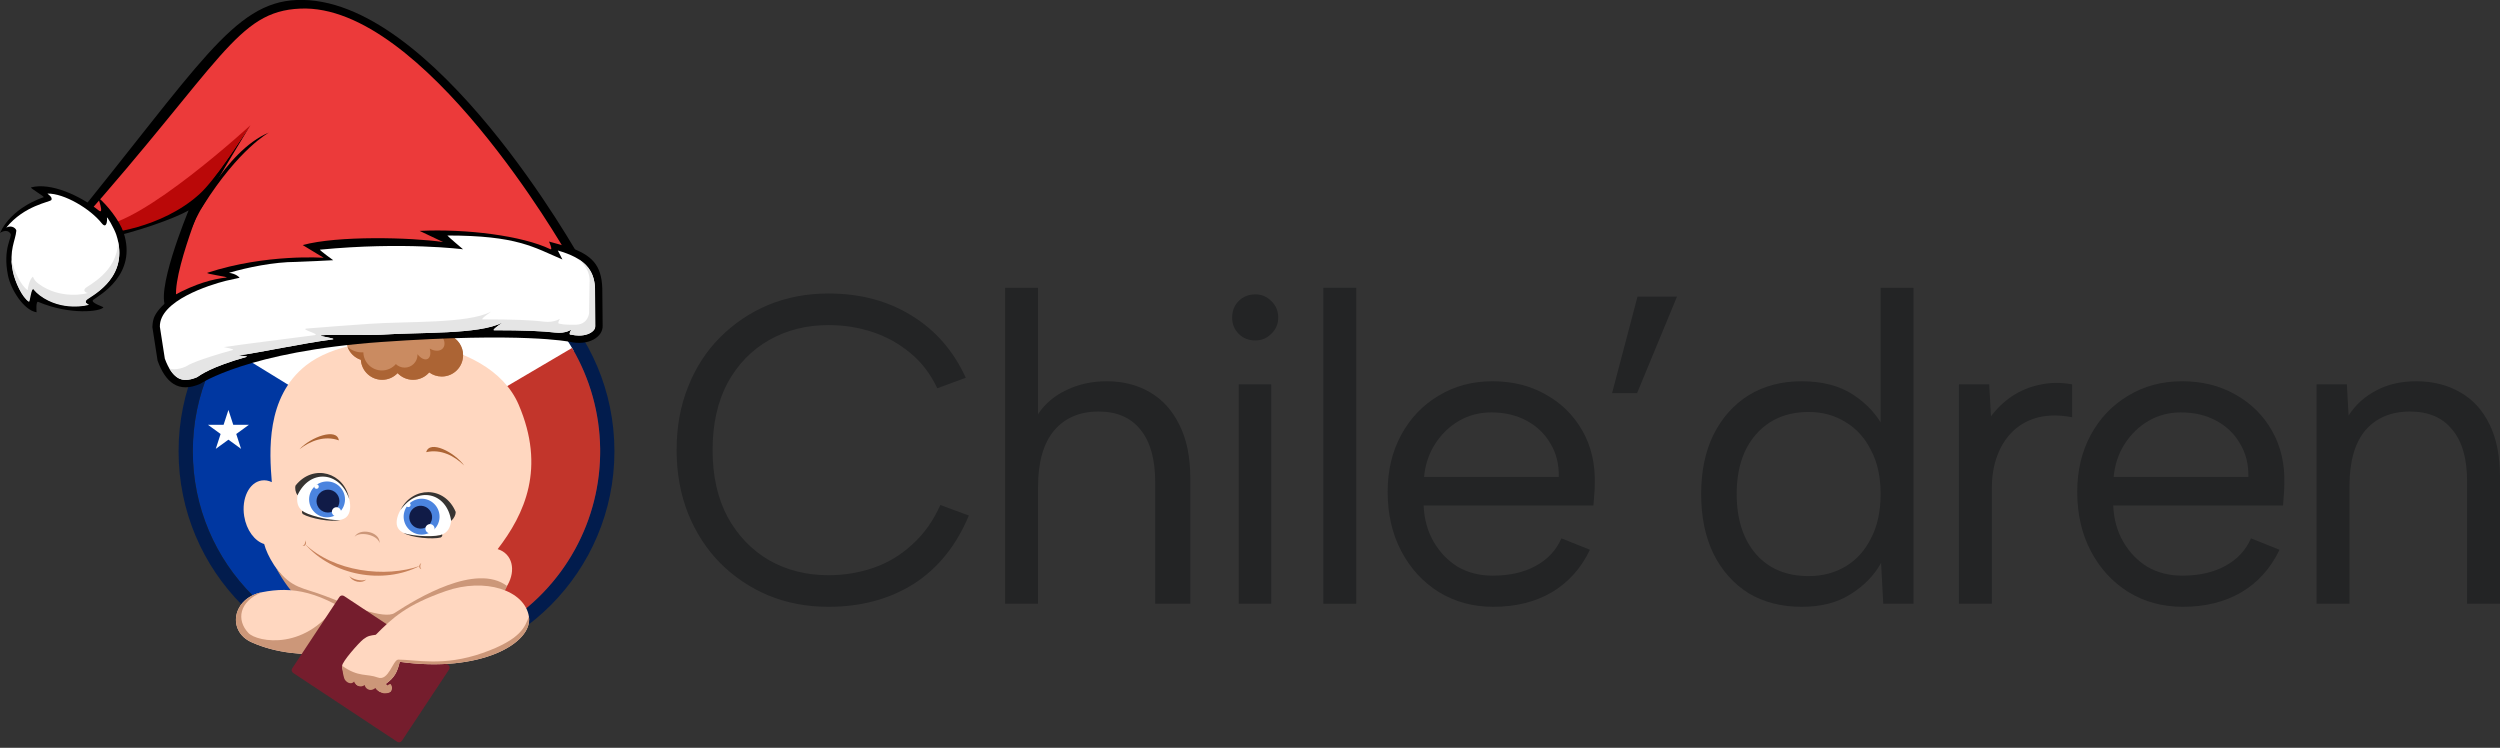 <svg width="224" height="67" viewBox="0 0 224 67" fill="none" xmlns="http://www.w3.org/2000/svg">
<rect x="0" y="0" width="224" height="67" fill="#333333" stroke="none"/>
<g clip-path="url(#clip0_643_67)">
<g clip-path="url(#clip1_643_67)">
<path d="M60.624 40.334C60.624 38.263 60.965 36.376 61.646 34.672C62.328 32.942 63.285 31.461 64.516 30.229C65.775 28.971 67.216 28.001 68.841 27.32C70.493 26.638 72.288 26.297 74.228 26.297C77.059 26.297 79.536 26.953 81.659 28.263C83.808 29.574 85.433 31.435 86.534 33.846L83.978 34.79C83.376 33.505 82.576 32.457 81.58 31.645C80.584 30.806 79.457 30.177 78.199 29.757C76.941 29.338 75.617 29.128 74.228 29.128C72.262 29.128 70.493 29.574 68.92 30.465C67.347 31.356 66.102 32.641 65.185 34.318C64.294 35.996 63.848 38.001 63.848 40.334C63.848 42.64 64.294 44.632 65.185 46.31C66.102 47.987 67.347 49.285 68.92 50.202C70.493 51.093 72.262 51.539 74.228 51.539C75.643 51.539 76.993 51.316 78.278 50.871C79.562 50.425 80.715 49.73 81.737 48.787C82.786 47.843 83.625 46.664 84.254 45.248L86.809 46.192C85.682 48.892 84.031 50.936 81.855 52.325C79.68 53.688 77.137 54.37 74.228 54.37C72.288 54.37 70.493 54.029 68.841 53.348C67.216 52.666 65.775 51.696 64.516 50.438C63.285 49.18 62.328 47.699 61.646 45.995C60.965 44.265 60.624 42.378 60.624 40.334Z" fill="#232425"/>
<path d="M90.059 25.786H93.007V37.11C93.636 36.166 94.488 35.445 95.563 34.947C96.638 34.423 97.843 34.161 99.18 34.161C100.622 34.161 101.906 34.489 103.033 35.144C104.16 35.799 105.038 36.769 105.668 38.053C106.323 39.338 106.65 40.937 106.65 42.85V54.095H103.505V43.204C103.505 41.159 103.073 39.6 102.208 38.525C101.343 37.424 100.084 36.874 98.433 36.874C96.729 36.874 95.393 37.45 94.423 38.604C93.479 39.757 93.007 41.434 93.007 43.636V54.095H90.059V25.786Z" fill="#232425"/>
<path d="M110.99 34.436H113.9V54.095H110.99V34.436ZM112.484 30.504C111.881 30.504 111.383 30.308 110.99 29.915C110.597 29.521 110.4 29.037 110.4 28.46C110.4 27.857 110.597 27.359 110.99 26.966C111.383 26.573 111.881 26.376 112.484 26.376C113.035 26.376 113.506 26.573 113.9 26.966C114.319 27.359 114.529 27.857 114.529 28.46C114.529 29.037 114.319 29.521 113.9 29.915C113.506 30.308 113.035 30.504 112.484 30.504Z" fill="#232425"/>
<path d="M118.571 25.786H121.52V54.095H118.571V25.786Z" fill="#232425"/>
<path d="M133.808 54.37C131.974 54.37 130.335 53.924 128.894 53.033C127.478 52.142 126.364 50.923 125.552 49.377C124.739 47.83 124.333 46.061 124.333 44.069C124.333 42.155 124.739 40.452 125.552 38.958C126.364 37.464 127.478 36.297 128.894 35.458C130.309 34.593 131.921 34.161 133.73 34.161C135.512 34.161 137.098 34.554 138.487 35.34C139.903 36.127 141.004 37.215 141.79 38.604C142.576 39.993 142.943 41.579 142.891 43.361C142.891 43.649 142.878 43.951 142.851 44.265C142.825 44.58 142.799 44.921 142.773 45.288H127.557C127.609 46.52 127.911 47.607 128.461 48.551C129.012 49.495 129.733 50.242 130.624 50.792C131.541 51.316 132.576 51.578 133.73 51.578C135.25 51.578 136.534 51.29 137.583 50.713C138.658 50.137 139.431 49.311 139.903 48.236L142.458 49.259C141.672 50.91 140.532 52.181 139.038 53.072C137.544 53.938 135.801 54.37 133.808 54.37ZM139.667 42.732C139.693 41.605 139.444 40.609 138.92 39.744C138.422 38.879 137.714 38.197 136.797 37.699C135.879 37.201 134.818 36.952 133.612 36.952C132.563 36.952 131.607 37.201 130.742 37.699C129.877 38.197 129.156 38.892 128.579 39.783C128.029 40.648 127.701 41.631 127.596 42.732H139.667Z" fill="#232425"/>
<path d="M144.442 35.222L146.722 26.573H150.261L146.683 35.222H144.442Z" fill="#232425"/>
<path d="M168.819 38.407L168.504 38.446V25.786H171.453V54.095H168.74L168.543 50.438C167.941 51.539 167.036 52.47 165.831 53.23C164.651 53.99 163.183 54.37 161.427 54.37C159.618 54.37 158.033 53.964 156.67 53.151C155.333 52.312 154.284 51.133 153.524 49.613C152.79 48.092 152.423 46.31 152.423 44.265C152.423 42.221 152.79 40.452 153.524 38.958C154.284 37.437 155.333 36.258 156.67 35.419C158.033 34.58 159.618 34.161 161.427 34.161C163.288 34.161 164.835 34.567 166.066 35.38C167.298 36.192 168.216 37.201 168.819 38.407ZM155.608 44.265C155.608 46.52 156.185 48.315 157.338 49.652C158.491 50.962 160.064 51.618 162.056 51.618C163.288 51.618 164.389 51.329 165.359 50.753C166.329 50.176 167.089 49.337 167.639 48.236C168.216 47.136 168.504 45.812 168.504 44.265C168.504 42.719 168.216 41.408 167.639 40.334C167.089 39.233 166.329 38.394 165.359 37.817C164.389 37.215 163.288 36.913 162.056 36.913C160.09 36.913 158.518 37.581 157.338 38.918C156.185 40.229 155.608 42.011 155.608 44.265Z" fill="#232425"/>
<path d="M175.52 34.436H178.233L178.39 37.306C178.915 36.599 179.544 35.996 180.278 35.498C181.038 35 181.863 34.659 182.755 34.475C183.672 34.266 184.642 34.253 185.664 34.436V37.385C184.563 37.175 183.567 37.175 182.676 37.385C181.811 37.595 181.064 37.988 180.435 38.564C179.806 39.141 179.321 39.875 178.98 40.766C178.639 41.631 178.469 42.64 178.469 43.794V54.095H175.52V34.436Z" fill="#232425"/>
<path d="M195.595 54.37C193.76 54.37 192.122 53.924 190.68 53.033C189.265 52.142 188.151 50.923 187.338 49.377C186.526 47.83 186.12 46.061 186.12 44.069C186.12 42.155 186.526 40.452 187.338 38.958C188.151 37.464 189.265 36.297 190.68 35.458C192.096 34.593 193.708 34.161 195.516 34.161C197.299 34.161 198.885 34.554 200.274 35.34C201.689 36.127 202.79 37.215 203.576 38.604C204.363 39.993 204.73 41.579 204.677 43.361C204.677 43.649 204.664 43.951 204.638 44.265C204.612 44.58 204.586 44.921 204.559 45.288H189.344C189.396 46.52 189.697 47.607 190.248 48.551C190.798 49.495 191.519 50.242 192.41 50.792C193.328 51.316 194.363 51.578 195.516 51.578C197.037 51.578 198.321 51.29 199.37 50.713C200.444 50.137 201.217 49.311 201.689 48.236L204.245 49.259C203.459 50.91 202.318 52.181 200.824 53.072C199.33 53.938 197.587 54.37 195.595 54.37ZM201.453 42.732C201.48 41.605 201.231 40.609 200.706 39.744C200.208 38.879 199.501 38.197 198.583 37.699C197.666 37.201 196.604 36.952 195.398 36.952C194.35 36.952 193.393 37.201 192.528 37.699C191.663 38.197 190.942 38.892 190.366 39.783C189.815 40.648 189.488 41.631 189.383 42.732H201.453Z" fill="#232425"/>
<path d="M207.565 34.436H210.278L210.436 37.228C211.065 36.258 211.89 35.511 212.912 34.986C213.935 34.436 215.127 34.161 216.49 34.161C217.984 34.161 219.295 34.489 220.422 35.144C221.549 35.773 222.427 36.73 223.056 38.014C223.685 39.272 224 40.858 224 42.771V54.095H221.051V43.125C221.051 41.081 220.606 39.534 219.714 38.486C218.849 37.411 217.591 36.874 215.94 36.874C214.236 36.874 212.899 37.437 211.93 38.564C210.986 39.691 210.514 41.356 210.514 43.558V54.095H207.565V34.436Z" fill="#232425"/>
<path d="M53.776 40.434C53.776 50.513 45.605 58.684 35.526 58.684C25.447 58.684 17.276 50.513 17.276 40.434C17.276 30.355 25.447 22.184 35.526 22.184C45.605 22.184 53.776 30.355 53.776 40.434Z" fill="#0037A1"/>
<path fill-rule="evenodd" clip-rule="evenodd" d="M55.053 40.434C55.053 51.218 46.31 59.96 35.526 59.96C24.742 59.96 16 51.218 16 40.434C16 29.65 24.742 20.908 35.526 20.908C46.31 20.908 55.053 29.65 55.053 40.434ZM35.526 58.683C45.605 58.683 53.776 50.513 53.776 40.434C53.776 30.355 45.605 22.184 35.526 22.184C25.447 22.184 17.277 30.355 17.277 40.434C17.277 50.513 25.447 58.683 35.526 58.683Z" fill="#021C4D"/>
<path d="M19.975 30.884C21.634 28.182 23.969 25.959 26.749 24.434C29.529 22.909 32.659 22.134 35.83 22.187C39 22.24 42.102 23.118 44.831 24.735C47.558 26.352 49.818 28.651 51.387 31.407L35.526 40.434L19.975 30.884Z" fill="white"/>
<path d="M51.254 31.177C52.862 33.91 53.731 37.014 53.774 40.185C53.818 43.356 53.034 46.483 51.5 49.259C49.967 52.035 47.737 54.363 45.03 56.014C42.322 57.666 39.232 58.583 36.062 58.676L35.526 40.434L51.254 31.177Z" fill="#C2352B"/>
<path d="M20.467 36.73L20.9 38.062H22.301L21.168 38.886L21.6 40.218L20.467 39.395L19.333 40.218L19.766 38.886L18.633 38.062H20.034L20.467 36.73Z" fill="white"/>
<path d="M23.431 43.052C23.746 43.002 24.06 43.057 24.354 43.199C24.141 40.523 23.794 35.583 27.429 32.73C32.083 29.078 43.79 29.996 46.472 36.257C48.905 41.937 47.029 46.032 44.59 49.203C44.902 49.294 45.181 49.458 45.403 49.697C46.236 50.594 45.956 52.207 44.779 53.3C43.602 54.393 41.973 54.552 41.14 53.655C40.943 53.443 40.808 53.19 40.733 52.913C38.841 54.036 36.732 55.28 36.542 55.361C36.213 55.502 32.964 56.774 31.833 56.444C30.929 56.181 28.035 54.985 26.701 54.419L26.528 53.03C24.773 51.228 23.967 49.843 23.669 48.745C22.818 48.483 22.08 47.504 21.879 46.245C21.626 44.659 22.321 43.229 23.431 43.052Z" fill="#FFD7C0"/>
<path d="M45.428 52.503C42.66 50.419 37.373 53.603 35.354 54.926C34.422 55.536 31.127 54.169 29.132 53.399C27.137 52.629 26.174 52.769 24.749 50.897C29.762 60.483 43.584 57.456 45.428 52.503Z" fill="#CC9779"/>
<path d="M22.535 57.542C24.752 58.542 27.259 58.728 29.872 58.59C30.074 57.596 30.646 57.009 32.782 55.908C28.739 52.892 26.123 52.532 23.473 53.063C20.823 53.594 20.319 56.543 22.535 57.542Z" fill="#FFD7C0"/>
<path d="M22.535 57.542C24.752 58.542 27.259 58.728 29.872 58.59C28.591 58.644 31.566 53.895 30.481 53.722C27.559 58.425 23.038 57.535 22.259 56.717C21.17 55.574 21.397 53.885 23.473 53.063C20.823 53.594 20.319 56.543 22.535 57.542Z" fill="#CC9779"/>
<path d="M30.412 53.487C30.504 53.349 30.69 53.311 30.828 53.403L40.153 59.57C40.291 59.661 40.329 59.847 40.237 59.986L36.008 66.379C35.917 66.517 35.731 66.555 35.593 66.464L26.268 60.297C26.13 60.205 26.092 60.019 26.184 59.881L30.412 53.487Z" fill="#751D2D"/>
<path d="M47.391 55.248C47.765 57.629 43.034 60.317 35.818 59.298C35.589 60.256 35.34 60.709 34.566 61.278C34.749 61.56 34.646 61.438 34.968 61.355C35.124 61.573 35.08 61.807 34.998 61.943C34.916 62.079 34.589 62.069 34.215 62.026C33.769 61.941 33.878 61.735 33.61 61.322C33.382 61.621 32.885 61.468 32.732 61.181L32.538 61.357C32.336 61.494 31.955 61.459 31.898 61.261C31.84 61.063 31.793 60.862 31.793 60.862C31.484 61.224 31.01 61.059 30.914 60.751C30.817 60.443 30.672 60.017 30.658 59.658C30.645 59.299 32.149 57.591 32.557 57.275C32.966 56.959 33.188 56.945 33.669 56.876C35.196 55.34 36.404 54.205 39.919 52.969C43.434 51.733 47.017 52.867 47.391 55.248Z" fill="#FFD7C0"/>
<path d="M47.391 55.248C47.765 57.629 43.033 60.316 35.818 59.298C35.589 60.256 35.34 60.709 34.566 61.278C34.749 61.56 34.665 61.36 34.987 61.278C35.143 61.495 35.175 61.629 35.061 61.899C34.872 62.151 34.512 62.124 34.35 62.111C34.188 62.097 33.711 61.86 33.641 61.641C33.094 62.083 32.683 61.596 32.682 61.377C32.178 61.719 31.78 61.278 31.728 61.065C31.419 61.426 30.937 61.077 30.84 60.769C30.743 60.461 30.672 60.017 30.658 59.658C32.12 60.704 32.888 60.34 33.851 60.704C34.814 61.068 35.185 59.171 35.667 59.101C37.285 59.101 39.726 59.744 43.241 58.508C46.756 57.272 47.034 56.122 47.391 55.248Z" fill="#CC9779"/>
<path d="M37.633 50.696C34.559 51.801 29.884 51.235 27.297 48.714C29.779 51.582 34.335 52.413 37.633 50.696Z" fill="#C7815A"/>
<path d="M32.809 51.931C32.381 52.13 31.502 51.873 31.305 51.608C31.565 52.152 32.426 52.311 32.809 51.931Z" fill="#C7815A"/>
<path d="M37.762 50.999C37.6 50.885 37.641 50.539 37.767 50.426C37.492 50.608 37.504 50.932 37.762 50.999Z" fill="#C7815A"/>
<path d="M27.102 48.921C27.296 48.884 27.402 48.552 27.334 48.397C27.509 48.676 27.366 48.966 27.102 48.921Z" fill="#C7815A"/>
<path d="M31.314 45.854C31.029 46.895 29.719 46.671 28.443 46.321C27.167 45.972 26.284 45.643 26.752 43.933C27.038 42.892 28.303 42.331 29.579 42.68C30.856 43.03 31.599 44.812 31.314 45.854Z" fill="white"/>
<path d="M30.913 44.745C30.913 45.633 30.192 46.353 29.304 46.353C28.416 46.353 27.696 45.633 27.696 44.745C27.696 43.857 28.416 43.137 29.304 43.137C30.192 43.137 30.913 43.857 30.913 44.745Z" fill="#4B84DF"/>
<path d="M30.411 44.898C30.411 45.465 29.952 45.924 29.385 45.924C28.819 45.924 28.359 45.465 28.359 44.898C28.359 44.332 28.819 43.872 29.385 43.872C29.952 43.872 30.411 44.332 30.411 44.898Z" fill="#101B47"/>
<path d="M28.562 43.596C28.562 43.708 28.472 43.799 28.359 43.799C28.247 43.799 28.156 43.708 28.156 43.596C28.156 43.484 28.247 43.393 28.359 43.393C28.472 43.393 28.562 43.484 28.562 43.596Z" fill="white"/>
<path d="M30.56 45.857C30.56 46.084 30.376 46.268 30.149 46.268C29.922 46.268 29.738 46.084 29.738 45.857C29.738 45.63 29.922 45.446 30.149 45.446C30.376 45.446 30.56 45.63 30.56 45.857Z" fill="white"/>
<path d="M26.481 43.504C26.409 43.738 26.466 44.097 26.653 44.384C27.739 42.005 30.444 42.185 31.29 44.714C30.873 42.36 28.088 41.485 26.481 43.504Z" fill="#373432"/>
<path d="M27.14 46.065C27.071 45.985 27.01 45.862 27.103 45.764C27.347 46.081 29.449 46.684 30.472 46.591C29.686 46.817 27.763 46.446 27.14 46.065Z" fill="#373432"/>
<path d="M35.539 46.806C35.527 47.886 36.848 48.03 38.171 48.044C39.494 48.059 40.434 47.985 40.453 46.212C40.465 45.132 39.402 44.245 38.078 44.231C36.755 44.217 35.551 45.727 35.539 46.806Z" fill="white"/>
<path d="M36.229 45.85C35.985 46.704 36.48 47.594 37.334 47.838C38.188 48.082 39.078 47.587 39.322 46.733C39.566 45.879 39.071 44.989 38.217 44.745C37.363 44.502 36.473 44.996 36.229 45.85Z" fill="#4B84DF"/>
<path d="M36.707 46.059C36.551 46.603 36.867 47.171 37.411 47.326C37.955 47.482 38.523 47.166 38.678 46.622C38.834 46.078 38.519 45.51 37.974 45.355C37.43 45.199 36.862 45.514 36.707 46.059Z" fill="#101B47"/>
<path d="M36.556 45.436C36.667 45.455 36.771 45.38 36.789 45.269C36.808 45.158 36.733 45.054 36.622 45.035C36.511 45.017 36.407 45.092 36.389 45.203C36.37 45.313 36.445 45.418 36.556 45.436Z" fill="white"/>
<path d="M38.461 47.776C38.685 47.813 38.896 47.661 38.933 47.437C38.97 47.214 38.819 47.002 38.595 46.965C38.371 46.928 38.16 47.08 38.123 47.303C38.086 47.527 38.237 47.739 38.461 47.776Z" fill="white"/>
<path d="M40.832 45.874C40.837 46.118 40.683 46.448 40.425 46.672C40.034 44.087 37.384 43.517 35.876 45.716C36.923 43.568 39.841 43.491 40.832 45.874Z" fill="#373432"/>
<path d="M39.495 48.156C39.583 48.098 39.675 47.996 39.613 47.877C39.292 48.114 37.105 48.116 36.147 47.746C36.84 48.179 38.791 48.35 39.495 48.156Z" fill="#373432"/>
<path d="M31.763 48.124C32.17 47.248 34.074 47.62 34.011 48.656C33.805 47.875 32.124 47.586 31.763 48.124Z" fill="#CC9779"/>
<path d="M41.594 41.713C40.727 40.515 38.495 39.379 38.187 40.515C39.5 40.209 40.727 40.854 41.594 41.713Z" fill="#AC6434"/>
<path d="M26.838 40.248C27.839 39.16 30.188 38.292 30.362 39.457C29.093 38.999 27.799 39.496 26.838 40.248Z" fill="#AC6434"/>
<path d="M33.167 28.532C33.148 28.448 33.139 28.36 33.139 28.271C33.139 27.605 33.678 27.065 34.344 27.065C34.894 27.065 35.357 27.433 35.502 27.936C35.712 27.857 35.94 27.814 36.177 27.814C36.717 27.814 37.205 28.038 37.553 28.398C37.815 28.263 38.113 28.186 38.429 28.186C39.476 28.186 40.326 29.028 40.339 30.071C41.018 30.364 41.492 31.039 41.492 31.825C41.492 32.88 40.637 33.735 39.582 33.735C39.161 33.735 38.772 33.599 38.457 33.368C38.107 33.773 37.589 34.029 37.012 34.029C36.466 34.029 35.973 33.8 35.625 33.433C35.277 33.8 34.785 34.029 34.239 34.029C33.225 34.029 32.396 33.239 32.333 32.241C31.573 31.989 31.024 31.273 31.024 30.428C31.024 29.373 31.88 28.518 32.934 28.518C33.013 28.518 33.091 28.523 33.167 28.532Z" fill="#CA8B61"/>
<path d="M31.136 31.072C31.333 31.623 31.776 32.056 32.332 32.241C32.395 33.239 33.225 34.029 34.239 34.029C34.785 34.029 35.277 33.8 35.625 33.432C35.973 33.8 36.466 34.029 37.012 34.029C37.589 34.029 38.106 33.773 38.457 33.368C38.772 33.599 39.161 33.735 39.582 33.735C40.637 33.735 41.492 32.88 41.492 31.825C41.492 31.039 41.017 30.364 40.339 30.071C40.332 29.522 40.094 29.029 39.717 28.685C39.789 28.886 39.828 29.103 39.828 29.329C39.828 29.636 39.756 29.926 39.627 30.183C39.864 30.541 39.901 30.945 39.688 31.2C39.443 31.492 38.947 31.495 38.504 31.233C38.62 31.659 38.553 32.037 38.312 32.162C38.059 32.292 37.691 32.105 37.406 31.731C37.407 31.75 37.408 31.77 37.408 31.789C37.408 32.423 36.893 32.938 36.259 32.938C35.953 32.938 35.674 32.818 35.468 32.623C35.164 32.972 34.716 33.193 34.216 33.193C33.311 33.193 32.575 32.468 32.557 31.567C32.513 31.57 32.468 31.572 32.423 31.572C31.927 31.572 31.475 31.382 31.136 31.072Z" fill="#AC6434"/>
<path d="M36.543 30.654C36.534 30.659 36.525 30.664 36.516 30.669C36.534 30.673 36.553 30.678 36.571 30.683C36.562 30.673 36.553 30.664 36.543 30.654Z" fill="#AC6434"/>
</g>
</g>
<g clip-path="url(#clip2_643_67)">
<path d="M51.991 23.163C51.991 23.163 38.825 -0.499 26.581 1.00201e-05C20.905 0.239 17.822 5.926 6.067 20.341C3.494 23.489 14.099 20.428 16.899 18.854C16.899 18.854 13.676 26.593 15 27.7C17.464 29.773 53.576 26.854 51.991 23.163Z" fill="black"/>
<path d="M50.699 22.577C50.699 22.577 37.945 0.271 26.895 0.771C21.23 1.02 19.916 5.536 6.989 20.124C4.286 23.163 15.531 19.06 18.342 17.475C18.342 17.475 14.739 26.17 16.063 27.266C18.516 29.328 52.284 26.256 50.699 22.577Z" fill="#EC3A3A"/>
<path d="M16.097 18.528C18.637 16.954 19.559 15.478 22.436 11.223C22.436 11.223 18.105 18.268 17.378 19.983C16.65 21.698 17.768 18.355 17.302 18.355C16.846 18.344 15.836 18.691 16.097 18.528Z" fill="black"/>
<path d="M22.436 11.223C22.436 11.223 12.688 20.189 8.911 20.232C8.911 20.232 9.248 20.677 9.313 20.851C9.356 20.981 14.447 20.515 17.888 17.378C19.309 16.075 21.415 12.743 22.436 11.223Z" fill="#BA0808"/>
<path d="M24.106 11.875C24.106 11.875 21.447 13.275 18.191 18.441C17.008 20.308 20.09 13.503 24.106 11.875Z" fill="black"/>
<path d="M13.652 29.306C13.706 28.579 13.685 28.026 15.573 26.474C17.57 25.388 19.068 25.008 20.273 24.867C20.664 24.824 18.276 24.541 18.602 24.433C23.866 22.718 29 23.098 29 23.098L27.122 21.958C30.227 21.101 36.793 21.264 39.702 21.687L37.597 20.688C41.797 20.482 46.812 21.122 49.308 22.327C49.558 22.447 49.189 21.643 49.189 21.643L51.002 22.143C53.02 22.87 53.889 23.717 53.965 25.822L53.997 29.155C54.052 30.186 52.749 31.021 51.013 30.62C51.013 30.62 46.834 29.752 34.167 30.642C22.205 31.488 17.95 34.386 17.95 34.386C15.964 35.266 14.813 34.234 14.119 32.313L13.652 29.306Z" fill="black"/>
<path d="M16.636 34.039C16.929 34.039 17.277 33.963 17.646 33.8C17.96 33.594 18.883 32.878 22.085 31.977C22.313 31.912 21.336 31.857 21.336 31.857C23.214 31.597 27.176 30.75 29.759 30.414C30.378 30.338 28.196 30.099 28.869 30.034C29.651 29.958 33.287 30.045 34.133 29.99C37.542 29.752 42.914 29.99 44.977 28.916C45.248 28.775 43.978 29.589 44.271 29.589C46.887 29.589 48.645 29.665 49.72 29.795C50.751 29.925 51.24 29.459 51.175 29.567C50.914 30.012 51.109 29.98 51.142 29.98H51.153C51.403 30.034 51.641 30.066 51.88 30.066C52.423 30.066 52.9 29.904 53.161 29.632C53.291 29.502 53.345 29.35 53.335 29.198V29.165L53.313 25.833C53.248 24.151 52.347 23.12 49.981 22.447L50.393 23.25C47.81 22.154 46.344 21.101 40.081 21.101C40.179 21.231 41.493 22.338 41.493 22.338C41.493 22.338 36.174 21.643 28.663 22.371C28.695 22.479 29.857 23.315 29.857 23.315C29.857 23.315 26.915 23.467 26.524 23.467C24.56 23.467 22.129 23.966 20.522 24.444C21.163 24.531 21.445 24.845 21.466 24.889C21.466 24.889 20.652 25.062 20.24 25.16C18.764 25.529 14.281 26.94 14.324 29.274L14.769 32.139C15.464 34.028 16.332 34.039 16.636 34.039C16.625 34.039 16.625 34.039 16.636 34.039Z" fill="white"/>
<path d="M15.172 33.019C15.78 34.039 16.399 34.039 16.637 34.039C16.93 34.039 17.267 33.952 17.647 33.8C17.962 33.605 18.884 32.878 22.086 31.977C22.314 31.912 21.337 31.857 21.337 31.857C23.215 31.597 27.177 30.75 29.76 30.414C30.379 30.338 28.197 30.099 28.87 30.034C29.652 29.958 33.288 30.045 34.135 29.99C37.543 29.752 42.916 29.99 44.978 28.916C45.249 28.775 43.979 29.589 44.272 29.589C46.888 29.589 48.647 29.665 49.721 29.795C50.752 29.925 51.241 29.459 51.176 29.567C50.915 30.012 51.111 29.98 51.143 29.98H51.154C51.404 30.034 51.642 30.066 51.87 30.066C52.413 30.066 52.891 29.904 53.151 29.632C53.281 29.502 53.336 29.35 53.325 29.198V29.166L53.314 25.833C53.27 24.672 52.825 23.825 51.783 23.185C52.109 23.489 52.934 24.162 52.825 25.377L52.782 28.058C52.728 28.471 52.522 28.71 52.38 28.829C51.957 29.187 51.393 29.09 50.85 29.09C50.622 29.09 50.373 29.057 50.134 29.003H50.123C50.09 28.992 49.906 29.024 50.155 28.59C50.21 28.493 49.732 28.948 48.701 28.818C47.626 28.677 45.868 28.612 43.252 28.612C42.959 28.612 44.229 27.798 43.958 27.939C41.895 29.014 36.522 28.775 33.114 29.014C32.267 29.068 28.273 29.361 27.492 29.437C26.819 29.502 28.783 29.947 28.175 30.034C25.592 30.37 21.923 30.826 20.056 31.098C20.056 31.098 21.088 31.293 20.86 31.358C17.658 32.259 16.952 32.65 16.637 32.845C16.268 33.008 15.932 33.084 15.628 33.084C15.498 33.073 15.346 33.073 15.172 33.019Z" fill="#E5E5E5"/>
<path d="M8.356 26.864C8.943 26.43 12.318 24.585 11.07 20.829C10.701 19.733 9.572 18.344 8.823 17.714C8.736 17.638 9.377 19.277 8.856 18.865C7.173 17.519 4.536 16.325 2.788 16.791C2.636 16.835 4.047 17.627 3.906 17.671C3.7 17.747 1.041 18.604 -0.001 20.873C-0.001 20.873 0.606 20.428 0.943 20.938C1.138 21.242 0.216 22.197 0.715 24.683C0.954 25.887 2.093 27.787 3.277 27.982C3.277 27.982 3.19 26.94 3.429 27.049C6.272 28.254 9.018 27.917 9.268 27.537C9.29 27.494 8.031 27.114 8.356 26.864Z" fill="black"/>
<path d="M7.954 27.255C7.824 27.255 7.531 27.092 7.726 26.853C7.986 26.549 11.731 24.965 10.418 21.025C10.233 20.471 9.549 19.277 9.582 19.516C9.625 19.776 9.55 20.547 9.115 20.004C8.095 18.713 5.75 17.312 4.253 17.345C4.253 17.378 4.752 17.66 4.6 17.92C4.491 18.105 2.179 18.398 0.562 20.395C1.083 20.113 1.474 20.515 1.463 20.677C1.387 21.567 0.79 22.392 1.148 24.238C1.344 25.225 1.995 26.625 2.581 26.984C2.69 26.832 2.548 26.224 3.026 25.8C3.124 25.714 3.026 26.007 3.547 26.408C5.49 27.874 7.867 27.342 7.954 27.255Z" fill="white"/>
<path d="M1.029 23.239C1.029 23.554 1.073 23.912 1.149 24.314C1.344 25.29 2.006 26.691 2.603 27.049C2.712 26.897 2.744 26.202 2.939 25.887C2.972 25.844 3.048 26.083 3.569 26.474C5.523 27.939 7.889 27.374 7.976 27.298C7.846 27.298 7.553 27.136 7.748 26.897C7.987 26.604 11.351 25.149 10.57 21.654C10.548 24.39 7.846 25.583 7.629 25.844C7.422 26.083 7.726 26.245 7.856 26.245C7.77 26.322 5.393 26.875 3.45 25.421C2.918 25.03 3.015 24.737 2.918 24.813C2.646 25.052 2.473 25.822 2.484 25.996C1.897 25.638 1.235 24.248 1.029 23.261C1.04 23.25 1.04 23.25 1.029 23.239Z" fill="#E5E5E5"/>
</g>
<defs>
<clipPath id="clip0_643_67">
<rect width="208" height="46" fill="white" transform="translate(16 20.711)"/>
</clipPath>
<clipPath id="clip1_643_67">
<rect width="208" height="46" fill="white" transform="translate(16 20.711)"/>
</clipPath>
<clipPath id="clip2_643_67">
<rect width="54" height="34.701" fill="white" transform="matrix(-1 0 0 1 54 0)"/>
</clipPath>
</defs>
</svg>
